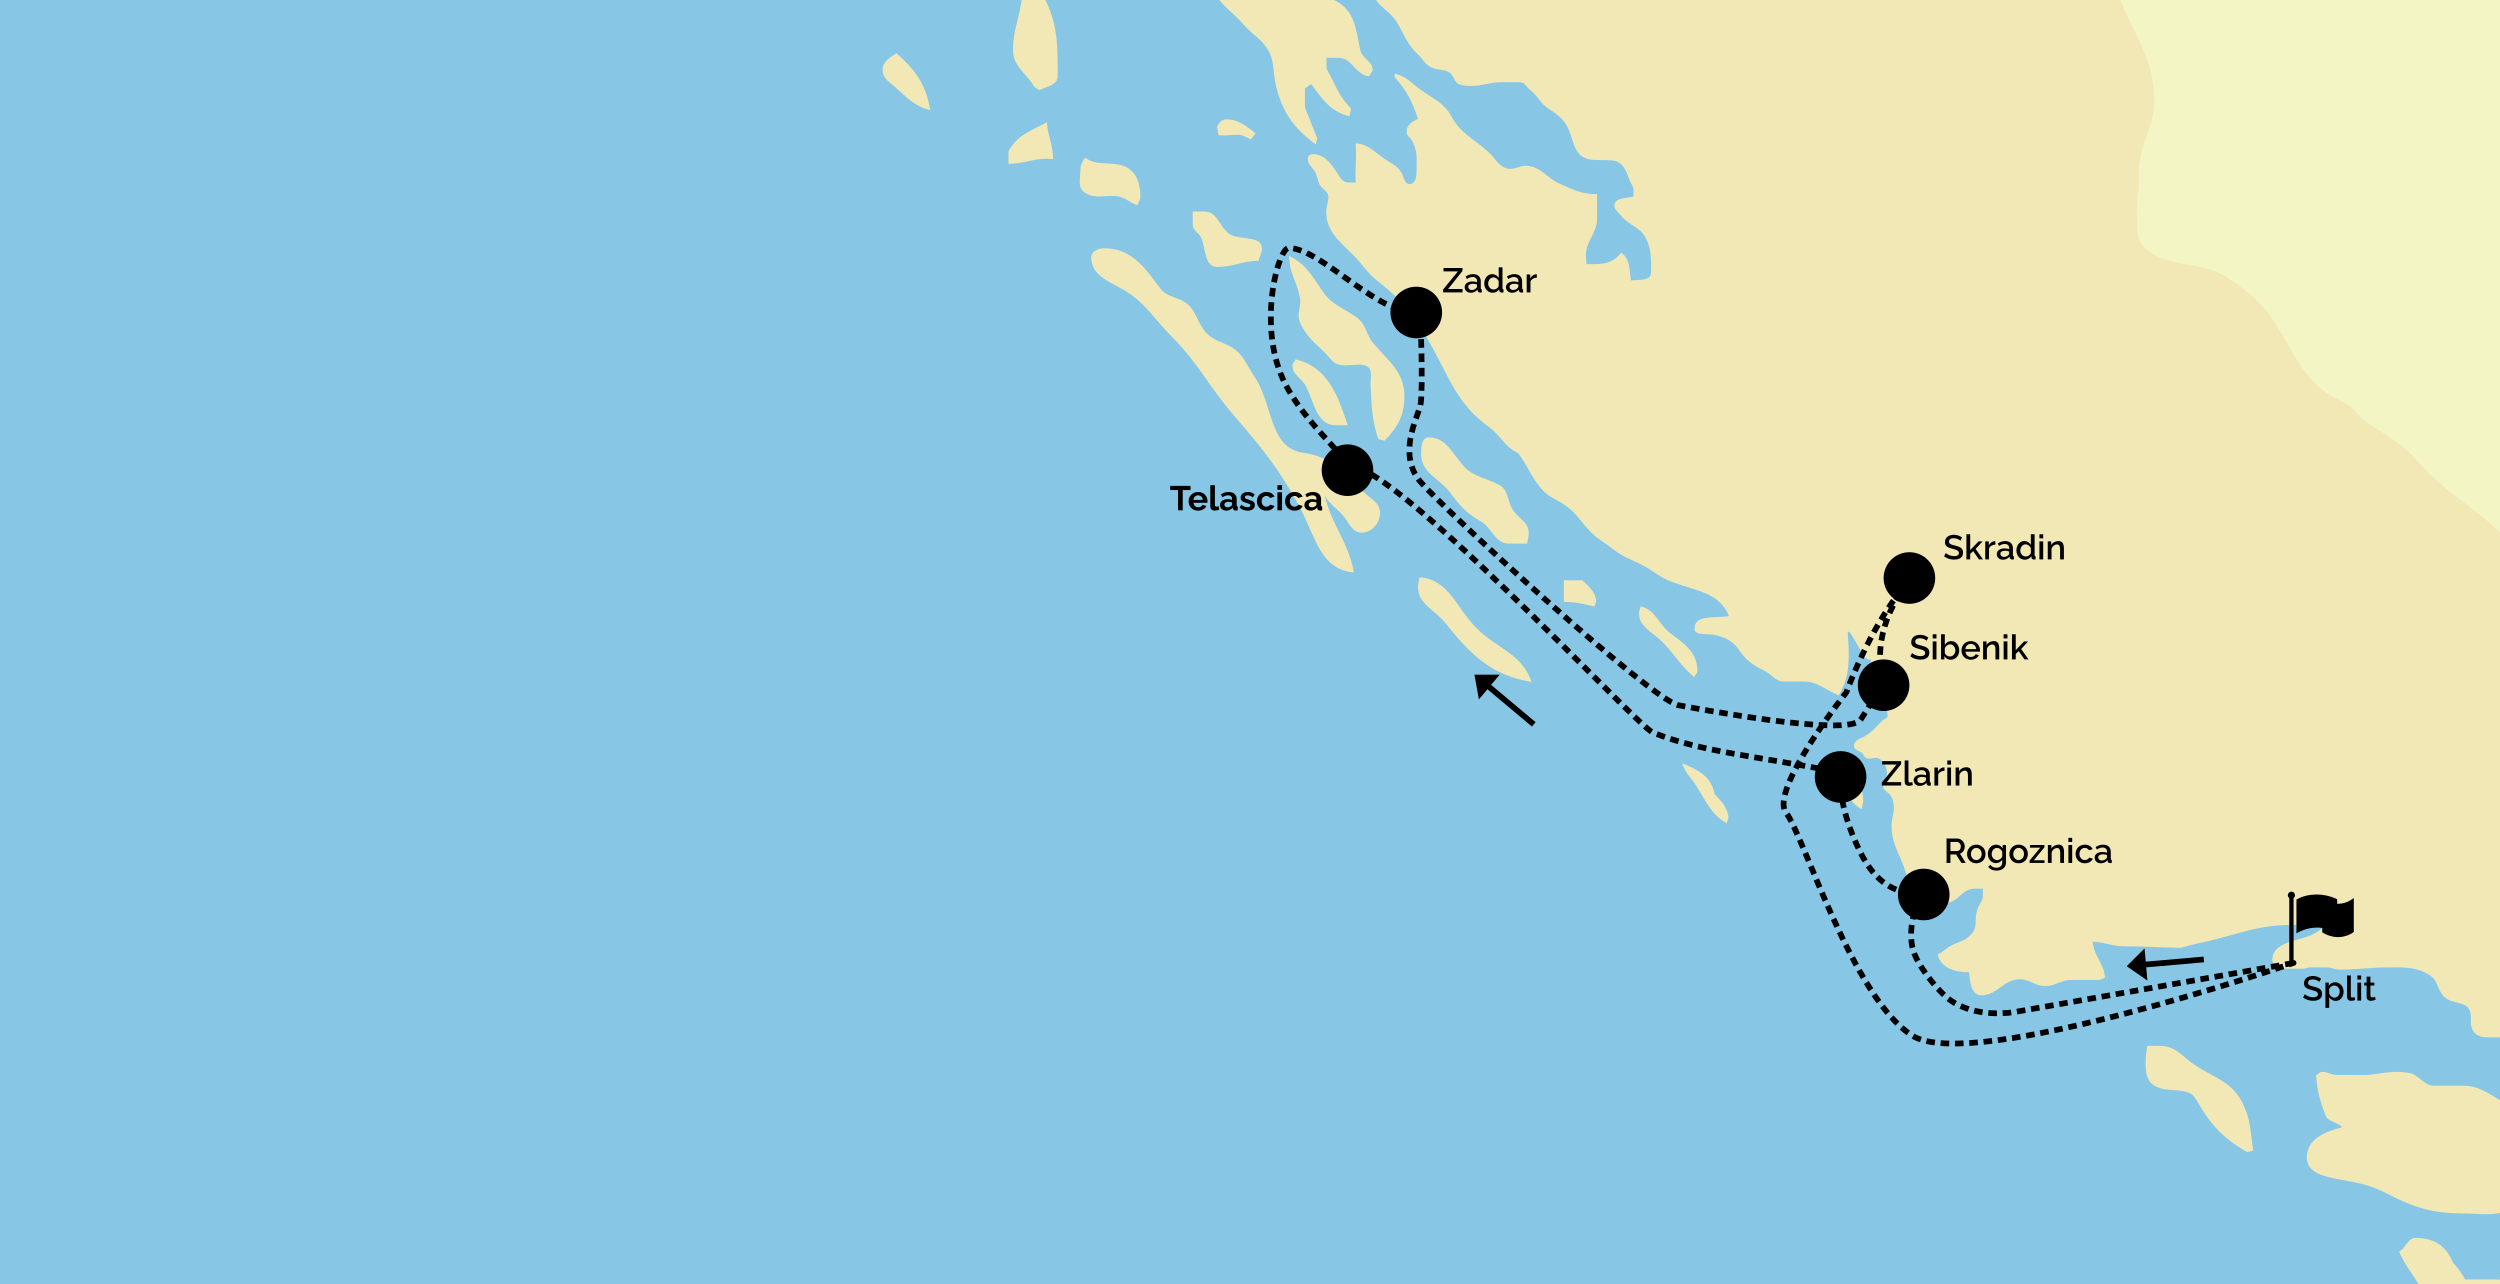 <?xml version="1.0" encoding="utf-8"?>
<svg xmlns="http://www.w3.org/2000/svg" width="872" height="448" viewBox="0 0 872 448" fill="none">
<rect x="0" y="0" width="872" height="448" fill="#808080" stroke="none"/>
<g clip-path="url(#clip0_7780_18516)">
<rect width="872" height="448" fill="white"/>
<path d="M-147 -111H1324V844H-147V-111Z" fill="#87C7E5"/>
<path d="M1120.6 567.464C1120.37 567.388 1118.76 566.668 1118.76 566.668L1090.57 500.2L729.682 88.404L677.768 -111H1324V681.268L1227.9 641.54L1172.2 574.751L1146.23 574.69C1146.23 574.69 1140.59 572.527 1136.99 572.297C1130.33 571.99 1126.73 570.149 1120.6 567.464Z" fill="#F3F5C4"/>
<path d="M420.154 73.785H416.018V78.234C416.018 80.612 418.392 81.148 419.235 83.45C420.537 87.438 420.307 93.115 424.597 93.115C430.342 93.115 433.33 90.967 439.075 90.967C439.305 89.356 440.147 88.282 440.147 86.671C440.147 82.683 434.249 83.45 430.495 82.376C425.44 80.918 425.363 73.785 420.154 73.785Z" fill="#F2E8B6"/>
<path d="M431.875 47.014C433.714 47.014 434.556 47.935 436.318 48.625L437.927 46.477C434.48 43.946 432.182 41.645 427.739 41.645C426.13 41.645 425.058 42.872 424.521 44.33L425.058 47.168C427.739 47.398 429.194 47.014 431.875 47.014Z" fill="#F2E8B6"/>
<path d="M393.497 -55.388C389.744 -51.63 387.063 -48.408 387.063 -43.038C387.063 -39.05 392.655 -39.28 396.715 -39.28C396.944 -38.359 397.787 -37.669 397.787 -36.595C397.787 -32.453 392.961 -31.072 392.961 -26.93C392.961 -23.018 397.634 -22.788 401.004 -21.024C406.75 -18.109 409.814 -15.501 415.482 -12.433C420.155 -9.901 421.074 -6.143 424.062 -1.694C427.126 2.832 430.113 4.366 433.714 8.508C436.548 11.883 439.306 13.034 441.757 16.562C444.591 20.551 443.902 24.463 444.974 29.449C447.119 38.96 451.102 44.56 458.916 50.389L459.452 48.242L455.162 37.503V30.906L457.307 29.295C461.29 34.665 464.125 38.96 470.712 40.571L471.249 37.886C466.729 33.361 465.887 29.449 462.669 23.926V20.167H466.806C471.785 20.167 472.704 26.227 477.683 26.611C477.683 25.69 478.756 25.383 478.756 24.463C478.756 21.241 475.155 20.551 474.466 17.483C472.857 10.119 472.628 3.829 465.887 0.3C460.831 -2.384 456.541 -1.694 451.945 -5.069C448.191 -7.907 445.664 -9.748 441.221 -11.512C434.939 -14.044 429.577 -12.279 424.598 -16.882C419.772 -21.331 419.236 -25.703 416.018 -31.379C412.648 -37.132 409.354 -39.663 407.975 -46.413L407.439 -48.561C415.482 -44.573 414.563 -36.672 420.844 -30.842C426.743 -25.473 432.105 -24.245 440.148 -23.325L440.684 -25.473C432.411 -36.595 423.296 -40.354 418.24 -53.317C415.712 -59.76 413.567 -63.672 409.124 -68.888C405.218 -73.414 402.843 -78.553 396.791 -78.553C394.646 -78.553 394.8 -75.869 393.574 -74.258C391.736 -71.88 390.204 -70.653 388.212 -68.352C378.866 -77.71 373.121 -83.999 367.299 -95.659C360.482 -97.27 358.184 -102.102 351.749 -105.324L351.213 -103.176C357.494 -92.591 362.856 -87.912 368.372 -76.942C374.117 -65.207 380.628 -55.388 393.497 -55.388Z" fill="#F2E8B6"/>
<path d="M312.681 18.556C310.307 20.167 307.855 21.471 307.855 24.463C307.855 26.994 309.694 28.221 311.609 29.832C316.129 33.744 318.58 36.966 324.478 38.423C322.946 29.449 319.346 24.463 312.681 18.556Z" fill="#F2E8B6"/>
<path d="M475.386 171.355C468.798 164.221 464.049 159.312 454.55 157.931C442.37 156.09 444.362 141.286 437.391 131.161C434.71 127.172 433.638 123.414 429.348 120.959C426.131 119.195 423.296 118.811 420.768 116.127C417.398 112.521 417.398 108.072 413.261 105.388C410.197 103.393 406.827 103.547 404.682 100.555C399.09 93.038 394.494 86.595 385.148 86.595C383.004 86.595 380.629 87.669 380.629 89.816C380.629 95.953 386.527 98.024 391.889 101.092C399.626 105.618 402.078 110.757 408.512 117.2C418.317 127.019 421.458 134.613 430.497 145.045C440.302 156.474 445.741 162.994 452.941 176.111C458.687 186.543 460.295 198.739 472.245 199.659C470.1 188.537 464.738 183.704 462.057 172.889C463.819 175.957 466.194 177.184 468.492 179.869C470.637 182.4 471.556 185.776 474.926 185.776C478.527 185.776 481.361 182.4 481.361 178.795C481.284 175.113 477.837 174.04 475.386 171.355Z" fill="#F2E8B6"/>
<path d="M351.748 52.844V57.139C357.8 57.139 361.247 54.762 367.298 55.529C367.298 50.466 365.536 47.781 365.153 42.642C359.332 45.787 354.812 47.091 351.748 52.844Z" fill="#F2E8B6"/>
<path d="M356.575 -1.924C355.885 5.747 353.357 9.889 353.357 17.483C353.357 23.235 357.877 25.383 360.865 30.369L362.473 31.443C365.154 30.139 368.908 29.679 368.908 26.61C368.908 15.642 369.061 8.661 364.082 -1.234L356.575 -1.924Z" fill="#F2E8B6"/>
<path d="M389.208 68.415C392.272 68.645 393.881 70.563 396.715 71.637C397.098 70.41 397.787 69.796 397.787 68.415C397.787 63.583 395.949 59.057 391.353 57.676C386.527 56.372 382.543 57.907 378.484 54.992C377.718 56.296 376.875 57.37 376.875 58.98C376.875 62.355 375.649 65.577 378.484 67.265C382.007 69.489 385.071 68.032 389.208 68.415Z" fill="#F2E8B6"/>
<path d="M505.874 171.892C509.091 176.187 511.389 179.025 516.062 181.557C520.505 183.935 521.271 189.611 526.403 189.611H532.684C532.838 188.153 533.221 187.31 533.221 185.852C533.221 181.863 529.237 180.79 527.322 177.261C525.714 174.193 526.097 170.971 523.033 169.207C519.279 167.059 514.223 166.292 511.236 163.301C506.716 158.775 504.801 152.562 498.367 152.562C495.839 152.562 495.686 155.937 495.686 158.468C495.762 165.065 502.044 166.752 505.874 171.892Z" fill="#F2E8B6"/>
<path d="M886.127 480.633H913.704C917.687 480.633 919.219 483.548 922.973 484.929C928.028 486.77 931.399 486.54 936.914 486.54C949.783 486.54 956.754 482.781 969.547 482.781C975.292 482.781 978.279 486.003 984.025 486.003C991.685 486.003 995.668 483.165 1002.79 480.633C1006.39 479.406 1009.07 479.943 1012.44 477.949C1009.92 472.886 1004.94 473.269 999.575 472.042C996.664 471.352 995.592 468.974 992.604 468.284C988.468 467.21 985.94 468.284 981.65 468.284C973.454 468.284 968.934 469.894 960.738 469.894C952.694 469.894 948.711 465.599 940.668 465.599C935.076 465.599 932.395 469.357 926.726 469.357C920.062 469.357 917.228 463.835 910.563 463.835C902.29 463.835 897.694 463.988 889.421 463.988C884.365 463.988 881.224 463.835 876.475 462.377C878.467 458.772 879.692 455.934 879.692 451.638C879.692 447.496 874.637 446.269 870.424 446.269H859.852C858.55 443.891 857.325 442.357 855.563 440.363C853.265 434.61 848.898 431.771 842.693 431.771C839.783 431.771 839.323 435.147 836.795 436.604C840.012 443.968 844.532 447.036 846.447 454.86L844.302 455.934L834.65 448.954C831.739 448.8 830.131 448.724 827.143 448.724C819.253 448.724 815.653 454.323 807.763 454.323H795.047C797.881 459.923 802.401 460.613 807.38 463.988C810.75 466.289 811.363 469.511 814.887 471.505C820.632 474.88 825.458 471.889 832.046 473.116C835.646 473.806 837.561 476.031 841.161 476.875C846.141 478.102 849.051 476.338 854.107 476.338C860.235 476.338 863.759 476.875 869.887 476.875C876.322 476.875 879.539 480.633 886.127 480.633Z" fill="#F2E8B6"/>
<path d="M804.621 403.697C804.621 409.22 811.056 410.524 816.418 411.445C822.852 412.672 826.759 413.286 832.504 416.277C842.003 421.263 848.591 423.257 859.239 423.257C865.52 423.257 869.427 424.331 875.325 422.183C878.772 420.956 880.151 417.888 883.905 417.888C886.586 417.888 887.658 420.573 890.339 420.573C898.612 420.573 901.446 412.365 909.643 410.908C913.243 410.217 915.694 409.45 919.295 408.76C921.593 408.376 924.657 407.993 924.657 405.538C924.657 397.868 916.997 395.72 910.179 392.115C905.66 389.737 903.591 385.671 898.382 385.671C895.854 385.671 894.399 386.745 891.795 386.745H881.377C872.108 386.745 868.431 378.691 859.162 378.691H848.744C845.91 378.691 843.688 375.316 841.084 374.396C839.245 374.165 838.173 373.859 836.258 373.859C832.275 373.859 830.13 374.549 826.07 374.933H814.962C813.124 374.933 811.898 373.859 809.983 373.859C809.064 373.859 808.681 374.779 807.838 374.933C808.221 380.455 809.141 383.754 811.056 388.893C811.975 391.424 815.192 391.194 816.954 393.189C810.749 394.723 804.621 397.407 804.621 403.697Z" fill="#F2E8B6"/>
<path d="M803.244 337.96L805.389 337.423H811.21C813.125 337.423 814.274 338.19 816.266 338.19C822.854 338.19 826.607 337.423 833.272 337.423C838.864 337.423 842.694 337.193 847.443 340.108C850.431 341.949 849.971 345.094 852.499 347.625C855.41 350.54 860.619 349.006 861.615 352.995C862.151 355.066 861.461 356.523 862.151 358.594C862.917 360.819 864.985 361.816 867.283 361.816H872.492C875.48 361.816 877.088 362.89 880.152 362.89H887.813C890.264 362.89 891.872 363.964 893.481 365.805C894.171 366.572 894.094 367.645 895.09 367.952C897.847 368.719 899.609 368.182 902.29 369.026C905.891 370.254 907.729 372.478 911.559 372.478C916.232 372.478 918.913 371.711 923.586 371.711C935.995 371.711 942.43 378.691 951.316 387.512C956.908 393.112 958.593 397.561 963.113 404.158C967.479 410.524 969.854 414.359 975.675 419.422C982.11 425.022 987.549 425.482 994.443 430.391C995.592 431.158 995.515 432.539 996.052 433.843C997.507 437.295 998.963 439.442 1001.11 442.434C1005.63 443.891 1006.78 447.19 1010.45 450.181C1015.2 454.093 1019.42 454.937 1023.02 459.846C1027.99 466.443 1029.83 471.736 1037.19 475.648C1041.4 477.872 1044.54 477.642 1048.68 479.943C1053.35 482.474 1054.5 486.003 1057.49 490.375C1060.4 494.747 1062.24 497.202 1064.69 501.881C1066.76 505.87 1068.36 509.935 1072.81 509.935C1074.03 509.935 1074.72 509.628 1075.95 509.705C1077.4 513.464 1077.4 516.225 1079.93 519.37C1082.92 523.129 1086.37 524.433 1091.19 524.433C1091.19 524.893 1091.42 525.123 1091.42 525.583C1091.42 532.103 1088.51 535.478 1088.51 541.998C1088.51 549.362 1093.49 556.342 1100.84 556.342C1103.07 556.342 1104.29 555.575 1106.44 555.575C1108.81 555.575 1109.35 558.26 1110.73 560.101C1113.02 563.246 1115.32 565.057 1118.76 566.668C1123.28 558.997 1127.19 554.885 1134.24 549.669C1140.68 544.99 1149.79 543.762 1149.79 535.708C1149.79 525.506 1142.59 520.981 1135.31 513.694C1128.19 506.56 1123.29 503.262 1117.62 494.901C1106.9 479.253 1098.09 472.426 1083.38 460.613C1076.79 449.491 1071.73 443.354 1061.93 434.917C1058.48 432.002 1055.11 431.542 1051.21 429.01C1040.1 421.646 1033.51 412.902 1033.51 399.555L1039.41 371.174V358.211C1039.41 355.372 1036.88 354.452 1034.58 352.995C1030.98 350.617 1029.22 348.162 1025.47 346.014C1016.12 340.492 1010.45 337.73 1001.41 332.054C983.872 321.238 977.59 309.426 967.173 291.323C961.581 281.658 958.976 275.522 951.622 267.237C939.443 253.43 927.263 251.819 912.555 240.467C901.218 231.646 896.775 224.129 889.038 212.086C884.212 204.568 883.293 199.199 877.778 192.219C866.287 177.721 855.18 174.5 843 160.616C837.102 153.789 831.893 151.871 824.769 146.655C821.858 144.508 820.786 141.67 817.262 140.212C798.647 132.311 799.49 113.979 783.557 101.629C777.812 97.18 774.058 94.265 766.934 93.038C757.436 91.427 745.486 89.586 745.486 79.768C745.486 74.015 745.103 70.947 746.022 65.194V60.208C746.022 50.313 751.384 45.097 751.384 35.125C751.384 18.633 742.651 10.886 737.978 -5.069C736.217 -11.359 736.753 -15.424 734.761 -21.714C733.536 -25.319 730.625 -26.393 728.863 -29.768C724.037 -39.127 723.654 -45.723 721.892 -56.002C720.82 -62.675 717.909 -66.05 714.921 -72.11C710.785 -80.548 709.559 -86.147 705.269 -94.585C702.435 -100.108 702.205 -105.17 696.69 -108.008C690.408 -111.23 685.429 -109.082 678.459 -110.693L677.768 -111H401.848C402.231 -109.312 401.618 -109.312 402.307 -107.472C403.686 -103.56 405.984 -102.102 408.435 -98.88C410.657 -95.966 411.27 -93.895 413.491 -91.133C418.624 -84.766 422.3 -81.852 426.897 -75.025C428.199 -73.107 428.046 -70.96 430.114 -69.962C432.412 -68.812 434.25 -70.039 436.548 -68.888C437.851 -68.275 437.468 -66.741 438.157 -65.437C439.459 -62.905 440.225 -61.525 441.374 -58.993C445.358 -50.402 449.188 -46.337 453.937 -38.053C453.937 -33.527 456.159 -31.149 458.457 -27.314C460.525 -23.862 461.214 -21.637 463.283 -18.186C466.117 -13.66 467.419 -10.592 471.326 -6.91C472.858 -5.529 474.696 -6.296 476.688 -5.606C478.144 -5.069 478.297 -3.612 478.833 -2.154C480.671 2.602 484.808 3.599 487.412 8.048C490.017 12.497 490.859 15.565 494.613 19.017C496.145 20.397 496.681 21.855 498.367 23.005C500.588 24.616 502.886 23.926 505.337 25.153C507.252 26.074 507.023 28.758 509.091 29.449C510.546 29.909 511.619 29.986 513.227 29.986C517.287 29.986 519.509 28.682 523.569 28.682H530.156C531.918 28.682 532.378 30.369 533.68 31.366C536.361 33.361 536.897 35.585 539.579 37.503C542.949 39.881 545.4 41.185 547.086 45.02C548.388 47.935 548.388 49.852 549.996 52.537C552.601 56.986 557.504 55.452 562.559 55.989C566.083 56.373 567.232 59.594 568.458 62.969C568.841 64.197 569.76 64.81 569.76 66.114V68.569C566.926 69.259 563.095 68.876 563.095 71.79C563.095 73.248 564.398 73.862 565.24 75.012C568.075 78.694 572.058 79.001 574.05 83.066C576.118 87.285 575.888 90.353 575.888 95.109C575.888 98.024 571.828 97.487 568.917 97.794C568.151 93.805 568.687 90.43 565.47 88.129C563.172 91.197 560.185 92.118 556.278 92.118H553.367C553.29 90.967 553.137 90.353 553.137 89.203C553.137 83.91 557.044 81.532 557.044 76.239V67.725C551.682 67.725 548.618 66.191 543.792 63.966C539.196 61.819 537.204 57.83 531.995 57.83C530.003 57.83 528.931 58.904 526.939 58.904C522.956 58.904 521.883 55.375 518.896 52.767C513.917 48.318 509.55 46.631 506.333 40.724C503.805 36.045 500.282 34.665 495.915 31.596C492.392 29.142 490.86 26.764 486.57 25.69L486.34 26.764C490.706 31.673 492.545 35.202 494.613 41.492C492.468 42.335 490.63 43.716 490.63 46.017C490.63 47.628 492.162 48.088 492.775 49.469C494.613 53.381 494.077 56.066 494.077 60.285C494.077 62.125 493.464 64.197 491.702 64.197C489.557 64.197 489.787 61.282 488.485 59.671C486.876 57.523 485.114 56.909 482.893 55.375C479.216 52.844 477.301 50.313 472.858 50.006C473.241 55.375 472.628 58.29 472.858 63.66H470.407C467.955 63.66 467.189 61.358 465.811 59.364C463.589 56.296 461.597 53.764 457.767 53.764C456.925 53.764 456.159 54.532 456.159 55.375C456.159 57.753 458.304 58.597 459.07 60.745C459.759 62.586 459.759 64.197 461.214 65.577C462.287 66.498 463.359 67.341 463.359 68.799C463.359 70.716 462.593 71.79 462.593 73.785C462.593 80.688 467.036 83.987 471.939 88.896C475.386 92.348 476.612 94.956 480.518 98.024C489.404 104.927 493.464 110.22 498.979 120.038C505.72 132.081 508.172 140.826 519.356 148.957C523.798 152.178 524.411 155.553 529.544 158.085C532.991 162.61 533.833 165.985 537.587 170.434C540.038 173.349 542.489 173.963 545.63 176.034C549.997 178.949 551.299 182.017 554.976 185.699C557.657 188.384 559.802 189.227 562.712 191.605C566.16 194.29 568.611 194.98 572.594 196.975C577.037 199.199 578.952 201.5 583.548 203.111C591.975 206.179 599.711 206.716 603.082 214.924C598.103 215.691 591.055 214.233 591.055 219.219C591.055 221.827 594.962 220.907 597.49 221.367C601.473 222.134 604.307 223.361 606.606 226.737C609.057 230.342 611.508 232.029 615.415 233.947C618.096 235.251 619.168 237.705 622.156 237.705H628.973C634.106 237.705 636.634 240.62 641.383 242.538C644.294 237.475 644.83 233.793 644.83 227.964C644.83 220.523 642.915 216.074 648.584 226.2C649.579 228.041 650.422 230.112 652.567 230.188C652.567 233.717 652.72 235.941 653.869 239.316C655.325 243.458 658.389 245.376 658.389 249.748C658.389 250.669 657.086 250.746 656.55 251.359C654.176 253.737 653.027 255.348 650.116 256.959C648.584 257.726 646.669 258.339 646.669 260.18C646.669 261.561 648.277 261.714 649.35 262.558C650.039 263.095 650.116 264.016 650.958 264.399C652.567 265.166 654.022 263.709 655.478 264.629C657.393 265.933 658.159 267.621 658.159 269.999C658.159 271.763 656.857 272.53 656.857 274.294C656.857 275.752 658.465 276.135 659.231 277.209C660.304 278.667 660.534 280.047 660.534 281.888C660.534 284.266 659.768 285.57 659.768 287.948C659.768 294.084 662.295 297.229 664.287 302.982C666.202 308.505 667.351 315.025 673.173 315.025H678.382C682.901 315.025 684.204 309.963 688.723 309.963H691.634V312.417C691.634 314.258 690.408 315.179 689.796 316.943C688.493 320.241 690.026 323.156 687.651 325.764C685.583 328.142 683.514 328.372 680.68 329.753C678.688 330.75 677.999 331.9 675.854 332.974C677.003 337.73 681.906 339.111 686.808 339.111C687.115 342.639 687.574 347.165 691.098 347.165C696.69 347.165 698.835 341.565 704.503 341.565C708.027 341.565 709.789 343.943 713.313 343.943C716.99 343.943 718.828 341.796 722.505 341.796H732.003C732.923 341.796 733.306 341.259 734.225 341.029C733.919 335.889 730.318 333.588 729.935 328.449C734.302 328.679 736.6 330.06 740.966 330.06C748.626 330.06 752.993 330.52 760.729 330.596C764.406 329.523 766.628 329.062 770.381 328.219C781.642 325.534 787.847 322.619 799.337 322.619H811.057C807.84 326.301 804.316 326.838 799.567 328.219C796.12 329.292 792.596 330.98 792.596 334.662C792.596 336.503 794.281 337.884 796.12 337.884H803.244V337.96Z" fill="#F2E8B6"/>
<path d="M636.48 263.939V267.928C636.48 271.84 641.689 271.84 643.451 275.291C645.06 278.513 646.286 280.507 649.35 282.271C649.503 281.044 649.886 280.431 649.886 279.203C649.886 274.217 646.669 268.465 644.524 264.092L636.48 263.939Z" fill="#F2E8B6"/>
<path d="M590.978 236.171C591.131 235.404 592.05 234.944 592.05 234.024C592.05 227.887 587.913 224.742 582.934 221.137C578.491 217.915 577.725 212.853 572.21 211.472C572.21 212.392 571.674 212.776 571.674 213.773C571.674 218.452 575.81 220.216 579.181 223.285C584.16 228.04 585.692 231.876 590.978 236.171Z" fill="#F2E8B6"/>
<path d="M551.911 202.421H545.477V209.938C549.613 209.938 552.064 210.628 556.201 211.549C556.201 210.782 556.737 210.321 556.737 209.554C556.737 206.946 553.826 204.031 551.911 202.421Z" fill="#F2E8B6"/>
<path d="M514.988 219.066C507.787 211.855 505.489 202.19 495.148 201.347C494.994 202.651 494.611 203.341 494.611 204.722C494.611 210.858 500.51 212.622 504.263 217.455C512.996 228.424 520.196 235.558 534.215 237.859C530.768 227.887 522.341 226.43 514.988 219.066Z" fill="#F2E8B6"/>
<path d="M473.24 110.757C469.793 108.226 465.35 106.461 462.516 103.24C458.073 97.333 456.464 92.654 449.646 89.279C449.646 95.032 452.328 98.1 453.4 103.777C454.089 106.998 452.098 109.3 453.4 112.368C456.081 118.504 460.218 120.575 464.661 125.791C468.031 129.78 476.687 124.487 478.066 129.55C478.449 131.314 477.913 132.465 478.066 134.382C478.449 141.746 478.449 146.195 480.747 153.175L482.892 153.712C487.565 149.033 489.863 144.891 489.863 138.141C489.863 129.933 484.5 126.098 479.138 119.885C476.457 116.817 476.61 113.212 473.24 110.757Z" fill="#F2E8B6"/>
<path d="M766.015 371.787C761.495 368.949 759.044 364.807 753.605 364.807H748.933C748.703 366.955 748.396 368.182 748.396 370.33C748.396 373.782 748.626 377.157 751.614 378.768C756.67 381.606 763.257 378.537 766.092 383.6C770.918 392.191 775.207 396.87 783.787 401.856L785.932 401.319C784.859 394.646 785.166 390.734 782.178 384.674C778.501 377.464 772.756 376.083 766.015 371.787Z" fill="#F2E8B6"/>
<path d="M586.766 266.24C587.838 269.845 590.136 271.456 592.128 274.831C595.345 280.047 596.954 284.113 602.316 287.181C602.316 286.414 602.852 285.953 602.852 285.186C602.852 282.118 600.171 279.127 598.026 276.979C597.03 270.919 592.204 268.464 586.766 266.24Z" fill="#F2E8B6"/>
<path d="M455.621 134.92C458.532 140.826 459.374 148.343 465.962 148.343H470.099C466.498 137.528 462.975 127.939 451.867 125.331C451.714 126.098 450.795 126.559 450.795 127.479C450.795 130.854 454.089 131.775 455.621 134.92Z" fill="#F2E8B6"/>
<path d="M800 335.872L702.882 352.966C702.882 352.966 688.535 355.723 679.154 348.003C675.68 345.144 668.201 336.253 667.014 330.358C664.997 320.334 670.877 311.058 670.877 311.058C670.877 311.058 657.774 315.145 649 297.5C640.226 279.855 642 269.5 642 269.5C612 263.5 594 262.5 576.5 255.5C570.727 253.191 481.5 156 469.5 163C470.935 159.175 451.938 145.887 446 128.5C439.519 109.524 446.107 86.5 449.499 86.5C460.999 86.5 481.999 111.5 495.403 108.69C495.403 108.69 496.507 137.089 495.403 141.5C494.299 145.911 487.402 158.5 495.403 168C503.404 177.5 576.119 244.346 585.5 246C591.526 247.063 644.827 257.26 649 251C653.173 244.74 655.934 239.188 657 237.5C652.5 222 661.555 207.219 667.014 201.587C653.583 214.954 644 241.5 644 241.5C644 241.5 616.93 275.78 623 283.5C629.07 291.22 646.046 348.003 667.014 361.237C687.983 374.471 800 335.872 800 335.872Z" stroke="black" stroke-width="2" stroke-linejoin="round" stroke-dasharray="3 2"/>
<g clip-path="url(#clip1_7780_18516)">
<circle cx="671" cy="312" r="9" fill="black"/>
</g>
<g clip-path="url(#clip2_7780_18516)">
<circle cx="666" cy="201.611" r="9" fill="black"/>
</g>
<g clip-path="url(#clip3_7780_18516)">
<circle cx="657" cy="239" r="9" fill="black"/>
</g>
<g clip-path="url(#clip4_7780_18516)">
<circle cx="642" cy="271" r="9" fill="black"/>
</g>
<g clip-path="url(#clip5_7780_18516)">
<circle cx="494" cy="109" r="9" fill="black"/>
</g>
<g clip-path="url(#clip6_7780_18516)">
<circle cx="470" cy="164" r="9" fill="black"/>
</g>
<path fill-rule="evenodd" clip-rule="evenodd" d="M800 313.25C800.304 313.022 800.5 312.659 800.5 312.25C800.5 311.56 799.94 311 799.25 311C798.56 311 798 311.56 798 312.25C798 312.659 798.196 313.022 798.5 313.25V336.25C798.5 336.664 798.836 337 799.25 337C799.664 337 800 336.664 800 336.25V313.25ZM820.5 313.563C818.9 314.763 817 315.263 815.2 315.263V313.663L815 313.563C810.7 311.463 805.1 311.463 801.2 313.663L801 313.763V325.563L801.5 325.263C804.1 323.863 807.1 323.263 810 323.663V325.163L810.1 325.263C811.7 326.263 813.6 326.863 815.5 326.863C817.4 326.863 819.3 326.263 820.9 325.163L821 325.063V313.263L820.5 313.563Z" fill="black"/>
<path d="M503.369 100.969L508.52 94.67H503.492V93.481H510.113V94.512L505.098 100.811H510.131V102H503.369V100.969ZM510.869 100.166C510.869 99.568 511.117 99.088 511.613 98.725C512.109 98.357 512.754 98.174 513.547 98.174C514.184 98.174 514.729 98.258 515.182 98.426V98.027C515.182 97.586 515.047 97.242 514.777 96.996C514.508 96.746 514.129 96.621 513.641 96.621C513.305 96.621 512.98 96.68 512.668 96.797C512.355 96.914 512.016 97.092 511.648 97.33L511.209 96.445C512.041 95.891 512.9 95.613 513.787 95.613C514.635 95.613 515.299 95.838 515.779 96.287C516.26 96.732 516.5 97.361 516.5 98.174V100.512C516.5 100.66 516.525 100.77 516.576 100.84C516.631 100.906 516.721 100.941 516.846 100.945V102C516.635 102.039 516.447 102.059 516.283 102.059C516.018 102.059 515.809 101.994 515.656 101.865C515.508 101.736 515.42 101.574 515.393 101.379L515.357 101.016C515.088 101.363 514.742 101.635 514.32 101.83C513.902 102.021 513.473 102.117 513.031 102.117C512.406 102.117 511.889 101.932 511.479 101.561C511.072 101.186 510.869 100.721 510.869 100.166ZM514.865 100.547C515.076 100.336 515.182 100.141 515.182 99.961V99.24C514.721 99.064 514.24 98.977 513.74 98.977C513.256 98.977 512.863 99.074 512.562 99.269C512.266 99.465 512.117 99.727 512.117 100.055C512.117 100.352 512.23 100.609 512.457 100.828C512.688 101.043 513.002 101.15 513.4 101.15C513.674 101.15 513.943 101.094 514.209 100.98C514.475 100.867 514.693 100.723 514.865 100.547ZM517.707 98.865C517.707 98.272 517.826 97.728 518.064 97.236C518.303 96.74 518.639 96.346 519.072 96.053C519.51 95.76 519.998 95.613 520.537 95.613C521.002 95.613 521.43 95.734 521.82 95.977C522.211 96.215 522.52 96.527 522.746 96.914V93.24H524.064V100.512C524.064 100.664 524.092 100.773 524.146 100.84C524.201 100.906 524.293 100.941 524.422 100.945V102C524.191 102.039 524 102.059 523.848 102.059C523.602 102.059 523.393 101.988 523.221 101.848C523.053 101.707 522.963 101.533 522.951 101.326L522.939 100.857C522.701 101.252 522.381 101.561 521.979 101.783C521.576 102.006 521.148 102.117 520.695 102.117C520.129 102.117 519.615 101.971 519.154 101.678C518.697 101.381 518.342 100.986 518.088 100.494C517.834 99.998 517.707 99.455 517.707 98.865ZM522.746 99.744V98.098C522.609 97.719 522.363 97.398 522.008 97.137C521.652 96.875 521.293 96.744 520.93 96.744C520.57 96.744 520.246 96.848 519.957 97.055C519.672 97.258 519.453 97.523 519.301 97.852C519.148 98.176 519.072 98.523 519.072 98.894C519.072 99.477 519.26 99.973 519.635 100.383C520.014 100.789 520.479 100.992 521.029 100.992C521.385 100.992 521.736 100.871 522.084 100.629C522.436 100.383 522.656 100.088 522.746 99.744ZM525.283 100.166C525.283 99.568 525.531 99.088 526.027 98.725C526.523 98.357 527.168 98.174 527.961 98.174C528.598 98.174 529.143 98.258 529.596 98.426V98.027C529.596 97.586 529.461 97.242 529.191 96.996C528.922 96.746 528.543 96.621 528.055 96.621C527.719 96.621 527.395 96.68 527.082 96.797C526.77 96.914 526.43 97.092 526.062 97.33L525.623 96.445C526.455 95.891 527.314 95.613 528.201 95.613C529.049 95.613 529.713 95.838 530.193 96.287C530.674 96.732 530.914 97.361 530.914 98.174V100.512C530.914 100.66 530.939 100.77 530.99 100.84C531.045 100.906 531.135 100.941 531.26 100.945V102C531.049 102.039 530.861 102.059 530.697 102.059C530.432 102.059 530.223 101.994 530.07 101.865C529.922 101.736 529.834 101.574 529.807 101.379L529.771 101.016C529.502 101.363 529.156 101.635 528.734 101.83C528.316 102.021 527.887 102.117 527.445 102.117C526.82 102.117 526.303 101.932 525.893 101.561C525.486 101.186 525.283 100.721 525.283 100.166ZM529.279 100.547C529.49 100.336 529.596 100.141 529.596 99.961V99.24C529.135 99.064 528.654 98.977 528.154 98.977C527.67 98.977 527.277 99.074 526.977 99.269C526.68 99.465 526.531 99.727 526.531 100.055C526.531 100.352 526.645 100.609 526.871 100.828C527.102 101.043 527.416 101.15 527.814 101.15C528.088 101.15 528.357 101.094 528.623 100.98C528.889 100.867 529.107 100.723 529.279 100.547ZM536.041 96.861C535.525 96.873 535.068 96.994 534.67 97.225C534.275 97.451 533.996 97.764 533.832 98.162V102H532.514V95.725H533.738V97.131C533.957 96.701 534.24 96.356 534.588 96.094C534.939 95.832 535.312 95.689 535.707 95.666C535.875 95.666 535.986 95.67 536.041 95.678V96.861Z" fill="black"/>
<path d="M656.369 272.969L661.52 266.67H656.492V265.48H663.113V266.512L658.098 272.811H663.131V274H656.369V272.969ZM664.35 265.24H665.668V272.189C665.668 272.486 665.711 272.686 665.797 272.787C665.883 272.885 666.01 272.934 666.178 272.934C666.475 272.934 666.746 272.877 666.992 272.764L667.186 273.807C666.994 273.893 666.768 273.961 666.506 274.012C666.244 274.066 666.006 274.094 665.791 274.094C665.338 274.094 664.984 273.969 664.73 273.719C664.477 273.469 664.35 273.119 664.35 272.67V265.24ZM667.49 272.166C667.49 271.568 667.738 271.088 668.234 270.725C668.73 270.357 669.375 270.174 670.168 270.174C670.805 270.174 671.35 270.258 671.803 270.426V270.027C671.803 269.586 671.668 269.242 671.398 268.996C671.129 268.746 670.75 268.621 670.262 268.621C669.926 268.621 669.602 268.68 669.289 268.797C668.977 268.914 668.637 269.092 668.27 269.33L667.83 268.445C668.662 267.891 669.521 267.613 670.408 267.613C671.256 267.613 671.92 267.838 672.4 268.287C672.881 268.732 673.121 269.361 673.121 270.174V272.512C673.121 272.66 673.146 272.77 673.197 272.84C673.252 272.906 673.342 272.941 673.467 272.945V274C673.256 274.039 673.068 274.059 672.904 274.059C672.639 274.059 672.43 273.994 672.277 273.865C672.129 273.736 672.041 273.574 672.014 273.379L671.979 273.016C671.709 273.363 671.363 273.635 670.941 273.83C670.523 274.021 670.094 274.117 669.652 274.117C669.027 274.117 668.51 273.932 668.1 273.561C667.693 273.186 667.49 272.721 667.49 272.166ZM671.486 272.547C671.697 272.336 671.803 272.141 671.803 271.961V271.24C671.342 271.064 670.861 270.977 670.361 270.977C669.877 270.977 669.484 271.074 669.184 271.27C668.887 271.465 668.738 271.727 668.738 272.055C668.738 272.352 668.852 272.609 669.078 272.828C669.309 273.043 669.623 273.15 670.021 273.15C670.295 273.15 670.564 273.094 670.83 272.98C671.096 272.867 671.314 272.723 671.486 272.547ZM678.248 268.861C677.732 268.873 677.275 268.994 676.877 269.225C676.482 269.451 676.203 269.764 676.039 270.162V274H674.721V267.725H675.945V269.131C676.164 268.701 676.447 268.355 676.795 268.094C677.146 267.832 677.52 267.689 677.914 267.666C678.082 267.666 678.193 267.67 678.248 267.678V268.861ZM679.209 266.693V265.24H680.527V266.693H679.209ZM679.209 274V267.725H680.527V274H679.209ZM687.746 274H686.422V270.484C686.422 269.902 686.328 269.475 686.141 269.201C685.957 268.928 685.68 268.791 685.309 268.791C684.926 268.791 684.551 268.934 684.184 269.219C683.82 269.5 683.57 269.85 683.434 270.268V274H682.115V267.725H683.316V268.984C683.559 268.562 683.908 268.229 684.365 267.982C684.822 267.736 685.324 267.613 685.871 267.613C686.164 267.613 686.42 267.658 686.639 267.748C686.861 267.838 687.041 267.959 687.178 268.111C687.318 268.264 687.432 268.453 687.518 268.68C687.604 268.902 687.662 269.135 687.693 269.377C687.729 269.615 687.746 269.881 687.746 270.174V274Z" fill="black"/>
<path d="M672 223.484C671.816 223.281 671.504 223.086 671.062 222.898C670.621 222.711 670.166 222.617 669.697 222.617C669.143 222.617 668.727 222.721 668.449 222.928C668.176 223.131 668.039 223.42 668.039 223.795C668.039 223.912 668.055 224.018 668.086 224.111C668.117 224.205 668.156 224.289 668.203 224.363C668.254 224.434 668.328 224.502 668.426 224.568C668.523 224.635 668.619 224.691 668.713 224.738C668.811 224.785 668.941 224.836 669.105 224.891C669.273 224.941 669.43 224.986 669.574 225.025C669.719 225.061 669.908 225.107 670.143 225.166C670.518 225.256 670.838 225.346 671.104 225.436C671.369 225.521 671.625 225.633 671.871 225.77C672.117 225.902 672.314 226.053 672.463 226.221C672.611 226.385 672.729 226.586 672.814 226.824C672.904 227.062 672.949 227.334 672.949 227.639C672.949 227.979 672.895 228.285 672.785 228.559C672.68 228.832 672.533 229.062 672.346 229.25C672.158 229.438 671.932 229.596 671.666 229.725C671.4 229.85 671.115 229.941 670.811 230C670.506 230.055 670.178 230.082 669.826 230.082C669.178 230.082 668.551 229.984 667.945 229.789C667.34 229.59 666.795 229.305 666.311 228.934L666.926 227.779C667.172 228.033 667.572 228.279 668.127 228.518C668.686 228.752 669.26 228.869 669.85 228.869C670.381 228.869 670.789 228.775 671.074 228.588C671.363 228.4 671.508 228.131 671.508 227.779C671.508 227.639 671.486 227.512 671.443 227.398C671.4 227.285 671.326 227.184 671.221 227.094C671.115 227 671.006 226.92 670.893 226.854C670.783 226.787 670.625 226.719 670.418 226.648C670.215 226.578 670.027 226.52 669.855 226.473C669.688 226.426 669.459 226.365 669.17 226.291C668.721 226.174 668.35 226.055 668.057 225.934C667.764 225.812 667.504 225.664 667.277 225.488C667.055 225.312 666.893 225.105 666.791 224.867C666.689 224.625 666.639 224.34 666.639 224.012C666.639 223.602 666.717 223.232 666.873 222.904C667.033 222.572 667.252 222.299 667.529 222.084C667.807 221.869 668.133 221.705 668.508 221.592C668.883 221.479 669.291 221.422 669.732 221.422C670.779 221.422 671.738 221.742 672.609 222.383L672 223.484ZM674.127 222.693V221.24H675.445V222.693H674.127ZM674.127 230V223.725H675.445V230H674.127ZM678.199 228.857V230H677.033V221.24H678.352V224.914C678.605 224.504 678.922 224.186 679.301 223.959C679.68 223.729 680.111 223.613 680.596 223.613C681.006 223.613 681.387 223.703 681.738 223.883C682.09 224.062 682.385 224.305 682.623 224.609C682.861 224.91 683.047 225.26 683.18 225.658C683.316 226.053 683.385 226.465 683.385 226.895C683.385 227.484 683.256 228.025 682.998 228.518C682.74 229.01 682.383 229.4 681.926 229.689C681.473 229.975 680.971 230.117 680.42 230.117C679.947 230.117 679.516 230.006 679.125 229.783C678.734 229.557 678.426 229.248 678.199 228.857ZM682.025 226.895C682.025 226.312 681.848 225.809 681.492 225.383C681.141 224.957 680.699 224.744 680.168 224.744C679.781 224.744 679.426 224.873 679.102 225.131C678.777 225.385 678.527 225.707 678.352 226.098V227.756C678.445 228.104 678.666 228.396 679.014 228.635C679.361 228.873 679.713 228.992 680.068 228.992C680.631 228.992 681.098 228.785 681.469 228.371C681.84 227.953 682.025 227.461 682.025 226.895ZM687.416 230.117C686.779 230.117 686.211 229.969 685.711 229.672C685.211 229.375 684.828 228.982 684.562 228.494C684.297 228.006 684.164 227.469 684.164 226.883C684.164 226.441 684.242 226.021 684.398 225.623C684.559 225.225 684.777 224.877 685.055 224.58C685.332 224.283 685.676 224.049 686.086 223.877C686.5 223.701 686.947 223.613 687.428 223.613C687.908 223.613 688.35 223.701 688.752 223.877C689.158 224.053 689.496 224.289 689.766 224.586C690.039 224.879 690.25 225.219 690.398 225.605C690.551 225.992 690.627 226.396 690.627 226.818C690.627 226.928 690.615 227.088 690.592 227.299H685.564C685.604 227.842 685.805 228.287 686.168 228.635C686.535 228.979 686.967 229.15 687.463 229.15C687.822 229.15 688.156 229.062 688.465 228.887C688.773 228.707 688.986 228.475 689.104 228.189L690.234 228.512C690.012 228.992 689.648 229.381 689.145 229.678C688.641 229.971 688.064 230.117 687.416 230.117ZM685.529 226.426H689.32C689.273 225.883 689.07 225.441 688.711 225.102C688.355 224.758 687.924 224.586 687.416 224.586C686.912 224.586 686.48 224.76 686.121 225.107C685.762 225.451 685.564 225.891 685.529 226.426ZM697.336 230H696.012V226.484C696.012 225.902 695.918 225.475 695.73 225.201C695.547 224.928 695.27 224.791 694.898 224.791C694.516 224.791 694.141 224.934 693.773 225.219C693.41 225.5 693.16 225.85 693.023 226.268V230H691.705V223.725H692.906V224.984C693.148 224.562 693.498 224.229 693.955 223.982C694.412 223.736 694.914 223.613 695.461 223.613C695.754 223.613 696.01 223.658 696.229 223.748C696.451 223.838 696.631 223.959 696.768 224.111C696.908 224.264 697.021 224.453 697.107 224.68C697.193 224.902 697.252 225.135 697.283 225.377C697.318 225.615 697.336 225.881 697.336 226.174V230ZM698.865 222.693V221.24H700.184V222.693H698.865ZM698.865 230V223.725H700.184V230H698.865ZM706.143 230L704.127 227.105L703.09 228.09V230H701.771V221.24H703.09V226.76L705.996 223.736H707.414L704.977 226.361L707.543 230H706.143Z" fill="black"/>
<path d="M683.768 188.595C683.584 188.392 683.271 188.197 682.83 188.009C682.389 187.822 681.934 187.728 681.465 187.728C680.91 187.728 680.494 187.832 680.217 188.039C679.943 188.242 679.807 188.531 679.807 188.906C679.807 189.023 679.822 189.128 679.854 189.222C679.885 189.316 679.924 189.4 679.971 189.474C680.021 189.544 680.096 189.613 680.193 189.679C680.291 189.746 680.387 189.802 680.48 189.849C680.578 189.896 680.709 189.947 680.873 190.001C681.041 190.052 681.197 190.097 681.342 190.136C681.486 190.171 681.676 190.218 681.91 190.277C682.285 190.367 682.605 190.457 682.871 190.546C683.137 190.632 683.393 190.744 683.639 190.88C683.885 191.013 684.082 191.164 684.23 191.332C684.379 191.496 684.496 191.697 684.582 191.935C684.672 192.173 684.717 192.445 684.717 192.75C684.717 193.089 684.662 193.396 684.553 193.669C684.447 193.943 684.301 194.173 684.113 194.361C683.926 194.548 683.699 194.707 683.434 194.835C683.168 194.96 682.883 195.052 682.578 195.111C682.273 195.166 681.945 195.193 681.594 195.193C680.945 195.193 680.318 195.095 679.713 194.9C679.107 194.701 678.562 194.416 678.078 194.044L678.693 192.89C678.939 193.144 679.34 193.39 679.895 193.628C680.453 193.863 681.027 193.98 681.617 193.98C682.148 193.98 682.557 193.886 682.842 193.699C683.131 193.511 683.275 193.242 683.275 192.89C683.275 192.75 683.254 192.623 683.211 192.509C683.168 192.396 683.094 192.294 682.988 192.205C682.883 192.111 682.773 192.031 682.66 191.964C682.551 191.898 682.393 191.83 682.186 191.759C681.982 191.689 681.795 191.63 681.623 191.583C681.455 191.537 681.227 191.476 680.938 191.402C680.488 191.285 680.117 191.166 679.824 191.044C679.531 190.923 679.271 190.775 679.045 190.599C678.822 190.423 678.66 190.216 678.559 189.978C678.457 189.736 678.406 189.451 678.406 189.123C678.406 188.712 678.484 188.343 678.641 188.015C678.801 187.683 679.02 187.41 679.297 187.195C679.574 186.98 679.9 186.816 680.275 186.703C680.65 186.589 681.059 186.533 681.5 186.533C682.547 186.533 683.506 186.853 684.377 187.494L683.768 188.595ZM690.254 195.111L688.238 192.216L687.201 193.201V195.111H685.883V186.351H687.201V191.871L690.107 188.847H691.525L689.088 191.472L691.654 195.111H690.254ZM695.984 189.972C695.469 189.984 695.012 190.105 694.613 190.335C694.219 190.562 693.939 190.875 693.775 191.273V195.111H692.457V188.835H693.682V190.242C693.9 189.812 694.184 189.466 694.531 189.205C694.883 188.943 695.256 188.8 695.65 188.777C695.818 188.777 695.93 188.781 695.984 188.789V189.972ZM696.477 193.277C696.477 192.679 696.725 192.199 697.221 191.835C697.717 191.468 698.361 191.285 699.154 191.285C699.791 191.285 700.336 191.369 700.789 191.537V191.138C700.789 190.697 700.654 190.353 700.385 190.107C700.115 189.857 699.736 189.732 699.248 189.732C698.912 189.732 698.588 189.791 698.275 189.908C697.963 190.025 697.623 190.203 697.256 190.441L696.816 189.556C697.648 189.001 698.508 188.724 699.395 188.724C700.242 188.724 700.906 188.949 701.387 189.398C701.867 189.843 702.107 190.472 702.107 191.285V193.623C702.107 193.771 702.133 193.88 702.184 193.951C702.238 194.017 702.328 194.052 702.453 194.056V195.111C702.242 195.15 702.055 195.169 701.891 195.169C701.625 195.169 701.416 195.105 701.264 194.976C701.115 194.847 701.027 194.685 701 194.49L700.965 194.126C700.695 194.474 700.35 194.746 699.928 194.941C699.51 195.132 699.08 195.228 698.639 195.228C698.014 195.228 697.496 195.042 697.086 194.671C696.68 194.296 696.477 193.832 696.477 193.277ZM700.473 193.658C700.684 193.447 700.789 193.251 700.789 193.072V192.351C700.328 192.175 699.848 192.087 699.348 192.087C698.863 192.087 698.471 192.185 698.17 192.38C697.873 192.576 697.725 192.837 697.725 193.166C697.725 193.462 697.838 193.72 698.064 193.939C698.295 194.154 698.609 194.261 699.008 194.261C699.281 194.261 699.551 194.205 699.816 194.091C700.082 193.978 700.301 193.833 700.473 193.658ZM703.314 191.976C703.314 191.382 703.434 190.839 703.672 190.347C703.91 189.851 704.246 189.457 704.68 189.164C705.117 188.871 705.605 188.724 706.145 188.724C706.609 188.724 707.037 188.845 707.428 189.087C707.818 189.326 708.127 189.638 708.354 190.025V186.351H709.672V193.623C709.672 193.775 709.699 193.884 709.754 193.951C709.809 194.017 709.9 194.052 710.029 194.056V195.111C709.799 195.15 709.607 195.169 709.455 195.169C709.209 195.169 709 195.099 708.828 194.958C708.66 194.818 708.57 194.644 708.559 194.437L708.547 193.968C708.309 194.363 707.988 194.671 707.586 194.894C707.184 195.117 706.756 195.228 706.303 195.228C705.736 195.228 705.223 195.082 704.762 194.789C704.305 194.492 703.949 194.097 703.695 193.605C703.441 193.109 703.314 192.566 703.314 191.976ZM708.354 192.855V191.208C708.217 190.83 707.971 190.509 707.615 190.248C707.26 189.986 706.9 189.855 706.537 189.855C706.178 189.855 705.854 189.958 705.564 190.166C705.279 190.369 705.061 190.634 704.908 190.962C704.756 191.287 704.68 191.634 704.68 192.005C704.68 192.587 704.867 193.083 705.242 193.494C705.621 193.9 706.086 194.103 706.637 194.103C706.992 194.103 707.344 193.982 707.691 193.74C708.043 193.494 708.264 193.199 708.354 192.855ZM711.348 187.804V186.351H712.666V187.804H711.348ZM711.348 195.111V188.835H712.666V195.111H711.348ZM719.885 195.111H718.561V191.595C718.561 191.013 718.467 190.585 718.279 190.312C718.096 190.039 717.818 189.902 717.447 189.902C717.064 189.902 716.689 190.044 716.322 190.33C715.959 190.611 715.709 190.96 715.572 191.378V195.111H714.254V188.835H715.455V190.095C715.697 189.673 716.047 189.339 716.504 189.093C716.961 188.847 717.463 188.724 718.01 188.724C718.303 188.724 718.559 188.769 718.777 188.859C719 188.949 719.18 189.07 719.316 189.222C719.457 189.375 719.57 189.564 719.656 189.791C719.742 190.013 719.801 190.246 719.832 190.488C719.867 190.726 719.885 190.992 719.885 191.285V195.111Z" fill="black"/>
<path d="M678.961 301V292.48H682.67C683.041 292.48 683.393 292.561 683.725 292.721C684.061 292.881 684.342 293.092 684.568 293.354C684.795 293.615 684.975 293.912 685.107 294.244C685.24 294.576 685.307 294.912 685.307 295.252C685.307 295.83 685.154 296.354 684.85 296.822C684.545 297.287 684.143 297.6 683.643 297.76L685.646 301H684.135L682.283 298.035H680.303V301H678.961ZM680.303 296.846H682.658C683.029 296.846 683.336 296.691 683.578 296.383C683.82 296.07 683.941 295.693 683.941 295.252C683.941 294.818 683.805 294.447 683.531 294.139C683.258 293.826 682.941 293.67 682.582 293.67H680.303V296.846ZM686.338 299.107C686.186 298.713 686.109 298.299 686.109 297.865C686.109 297.432 686.188 297.018 686.344 296.623C686.5 296.229 686.715 295.883 686.988 295.586C687.262 295.289 687.602 295.053 688.008 294.877C688.418 294.701 688.859 294.613 689.332 294.613C689.965 294.613 690.529 294.764 691.025 295.064C691.525 295.365 691.906 295.762 692.168 296.254C692.43 296.746 692.561 297.283 692.561 297.865C692.561 298.447 692.43 298.984 692.168 299.477C691.906 299.969 691.525 300.365 691.025 300.666C690.529 300.967 689.965 301.117 689.332 301.117C688.852 301.117 688.406 301.029 687.996 300.854C687.59 300.678 687.25 300.441 686.977 300.145C686.703 299.848 686.49 299.502 686.338 299.107ZM688.002 299.389C688.365 299.791 688.809 299.992 689.332 299.992C689.855 299.992 690.299 299.787 690.662 299.377C691.025 298.967 691.207 298.463 691.207 297.865C691.207 297.268 691.025 296.766 690.662 296.359C690.299 295.949 689.855 295.744 689.332 295.744C688.812 295.744 688.371 295.951 688.008 296.365C687.645 296.779 687.463 297.285 687.463 297.883C687.463 298.484 687.643 298.986 688.002 299.389ZM693.352 297.865C693.352 297.271 693.473 296.729 693.715 296.236C693.961 295.74 694.307 295.346 694.752 295.053C695.201 294.76 695.705 294.613 696.264 294.613C696.748 294.613 697.182 294.73 697.564 294.965C697.951 295.195 698.273 295.512 698.531 295.914V294.725H699.697V300.818C699.697 301.408 699.551 301.922 699.258 302.359C698.965 302.797 698.568 303.125 698.068 303.344C697.568 303.566 697 303.678 696.363 303.678C695.098 303.678 694.133 303.229 693.469 302.33L694.213 301.639C694.447 301.971 694.754 302.225 695.133 302.4C695.516 302.58 695.926 302.67 696.363 302.67C696.734 302.67 697.068 302.605 697.365 302.477C697.662 302.352 697.904 302.145 698.092 301.855C698.283 301.57 698.379 301.225 698.379 300.818V299.857C698.16 300.229 697.854 300.521 697.459 300.736C697.068 300.951 696.654 301.059 696.217 301.059C695.67 301.059 695.174 300.91 694.729 300.613C694.287 300.316 693.947 299.926 693.709 299.441C693.471 298.957 693.352 298.432 693.352 297.865ZM698.379 298.744V297.098C698.223 296.703 697.973 296.379 697.629 296.125C697.285 295.871 696.926 295.744 696.551 295.744C696.184 295.744 695.855 295.852 695.566 296.066C695.277 296.277 695.059 296.547 694.91 296.875C694.766 297.199 694.693 297.543 694.693 297.906C694.693 298.48 694.883 298.973 695.262 299.383C695.641 299.789 696.104 299.992 696.65 299.992C697.037 299.992 697.396 299.869 697.729 299.623C698.064 299.377 698.281 299.084 698.379 298.744ZM701.104 299.107C700.951 298.713 700.875 298.299 700.875 297.865C700.875 297.432 700.953 297.018 701.109 296.623C701.266 296.229 701.48 295.883 701.754 295.586C702.027 295.289 702.367 295.053 702.773 294.877C703.184 294.701 703.625 294.613 704.098 294.613C704.73 294.613 705.295 294.764 705.791 295.064C706.291 295.365 706.672 295.762 706.934 296.254C707.195 296.746 707.326 297.283 707.326 297.865C707.326 298.447 707.195 298.984 706.934 299.477C706.672 299.969 706.291 300.365 705.791 300.666C705.295 300.967 704.73 301.117 704.098 301.117C703.617 301.117 703.172 301.029 702.762 300.854C702.355 300.678 702.016 300.441 701.742 300.145C701.469 299.848 701.256 299.502 701.104 299.107ZM702.768 299.389C703.131 299.791 703.574 299.992 704.098 299.992C704.621 299.992 705.064 299.787 705.428 299.377C705.791 298.967 705.973 298.463 705.973 297.865C705.973 297.268 705.791 296.766 705.428 296.359C705.064 295.949 704.621 295.744 704.098 295.744C703.578 295.744 703.137 295.951 702.773 296.365C702.41 296.779 702.229 297.285 702.229 297.883C702.229 298.484 702.408 298.986 702.768 299.389ZM707.924 300.174L711.645 295.662H708.059V294.725H713.086V295.551L709.389 300.062H713.121V301H707.924V300.174ZM719.93 301H718.605V297.484C718.605 296.902 718.512 296.475 718.324 296.201C718.141 295.928 717.863 295.791 717.492 295.791C717.109 295.791 716.734 295.934 716.367 296.219C716.004 296.5 715.754 296.85 715.617 297.268V301H714.299V294.725H715.5V295.984C715.742 295.562 716.092 295.229 716.549 294.982C717.006 294.736 717.508 294.613 718.055 294.613C718.348 294.613 718.604 294.658 718.822 294.748C719.045 294.838 719.225 294.959 719.361 295.111C719.502 295.264 719.615 295.453 719.701 295.68C719.787 295.902 719.846 296.135 719.877 296.377C719.912 296.615 719.93 296.881 719.93 297.174V301ZM721.459 293.693V292.24H722.777V293.693H721.459ZM721.459 301V294.725H722.777V301H721.459ZM727.213 301.117C726.58 301.117 726.012 300.967 725.508 300.666C725.008 300.365 724.625 299.969 724.359 299.477C724.094 298.98 723.961 298.439 723.961 297.854C723.961 297.412 724.037 296.996 724.189 296.605C724.346 296.211 724.562 295.867 724.84 295.574C725.117 295.277 725.461 295.043 725.871 294.871C726.281 294.699 726.729 294.613 727.213 294.613C727.846 294.613 728.396 294.754 728.865 295.035C729.334 295.316 729.689 295.697 729.932 296.178L728.648 296.582C728.5 296.32 728.297 296.115 728.039 295.967C727.781 295.818 727.496 295.744 727.184 295.744C726.652 295.744 726.207 295.943 725.848 296.342C725.492 296.736 725.314 297.24 725.314 297.854C725.314 298.455 725.498 298.963 725.865 299.377C726.232 299.787 726.676 299.992 727.195 299.992C727.52 299.992 727.824 299.91 728.109 299.746C728.395 299.578 728.586 299.373 728.684 299.131L729.984 299.512C729.773 299.992 729.42 300.381 728.924 300.678C728.428 300.971 727.857 301.117 727.213 301.117ZM730.611 299.166C730.611 298.568 730.859 298.088 731.355 297.725C731.852 297.357 732.496 297.174 733.289 297.174C733.926 297.174 734.471 297.258 734.924 297.426V297.027C734.924 296.586 734.789 296.242 734.52 295.996C734.25 295.746 733.871 295.621 733.383 295.621C733.047 295.621 732.723 295.68 732.41 295.797C732.098 295.914 731.758 296.092 731.391 296.33L730.951 295.445C731.783 294.891 732.643 294.613 733.529 294.613C734.377 294.613 735.041 294.838 735.521 295.287C736.002 295.732 736.242 296.361 736.242 297.174V299.512C736.242 299.66 736.268 299.77 736.318 299.84C736.373 299.906 736.463 299.941 736.588 299.945V301C736.377 301.039 736.189 301.059 736.025 301.059C735.76 301.059 735.551 300.994 735.398 300.865C735.25 300.736 735.162 300.574 735.135 300.379L735.1 300.016C734.83 300.363 734.484 300.635 734.062 300.83C733.645 301.021 733.215 301.117 732.773 301.117C732.148 301.117 731.631 300.932 731.221 300.561C730.814 300.186 730.611 299.721 730.611 299.166ZM734.607 299.547C734.818 299.336 734.924 299.141 734.924 298.961V298.24C734.463 298.064 733.982 297.977 733.482 297.977C732.998 297.977 732.605 298.074 732.305 298.27C732.008 298.465 731.859 298.727 731.859 299.055C731.859 299.352 731.973 299.609 732.199 299.828C732.43 300.043 732.744 300.15 733.143 300.15C733.416 300.15 733.686 300.094 733.951 299.98C734.217 299.867 734.436 299.723 734.607 299.547Z" fill="black"/>
<path d="M809 342.484C808.816 342.281 808.504 342.086 808.062 341.898C807.621 341.711 807.166 341.617 806.697 341.617C806.143 341.617 805.727 341.721 805.449 341.928C805.176 342.131 805.039 342.42 805.039 342.795C805.039 342.912 805.055 343.018 805.086 343.111C805.117 343.205 805.156 343.289 805.203 343.363C805.254 343.434 805.328 343.502 805.426 343.568C805.523 343.635 805.619 343.691 805.713 343.738C805.811 343.785 805.941 343.836 806.105 343.891C806.273 343.941 806.43 343.986 806.574 344.025C806.719 344.061 806.908 344.107 807.143 344.166C807.518 344.256 807.838 344.346 808.104 344.436C808.369 344.521 808.625 344.633 808.871 344.77C809.117 344.902 809.314 345.053 809.463 345.221C809.611 345.385 809.729 345.586 809.814 345.824C809.904 346.062 809.949 346.334 809.949 346.639C809.949 346.979 809.895 347.285 809.785 347.559C809.68 347.832 809.533 348.062 809.346 348.25C809.158 348.438 808.932 348.596 808.666 348.725C808.4 348.85 808.115 348.941 807.811 349C807.506 349.055 807.178 349.082 806.826 349.082C806.178 349.082 805.551 348.984 804.945 348.789C804.34 348.59 803.795 348.305 803.311 347.934L803.926 346.779C804.172 347.033 804.572 347.279 805.127 347.518C805.686 347.752 806.26 347.869 806.85 347.869C807.381 347.869 807.789 347.775 808.074 347.588C808.363 347.4 808.508 347.131 808.508 346.779C808.508 346.639 808.486 346.512 808.443 346.398C808.4 346.285 808.326 346.184 808.221 346.094C808.115 346 808.006 345.92 807.893 345.854C807.783 345.787 807.625 345.719 807.418 345.648C807.215 345.578 807.027 345.52 806.855 345.473C806.688 345.426 806.459 345.365 806.17 345.291C805.721 345.174 805.35 345.055 805.057 344.934C804.764 344.812 804.504 344.664 804.277 344.488C804.055 344.312 803.893 344.105 803.791 343.867C803.689 343.625 803.639 343.34 803.639 343.012C803.639 342.602 803.717 342.232 803.873 341.904C804.033 341.572 804.252 341.299 804.529 341.084C804.807 340.869 805.133 340.705 805.508 340.592C805.883 340.479 806.291 340.422 806.732 340.422C807.779 340.422 808.738 340.742 809.609 341.383L809 342.484ZM812.422 347.822V351.555H811.104V342.725H812.27V343.85C812.516 343.467 812.83 343.166 813.213 342.947C813.6 342.725 814.025 342.613 814.49 342.613C814.908 342.613 815.303 342.701 815.674 342.877C816.045 343.053 816.359 343.287 816.617 343.58C816.875 343.873 817.078 344.219 817.227 344.617C817.379 345.012 817.455 345.424 817.455 345.854C817.455 346.455 817.338 347.004 817.104 347.5C816.869 347.996 816.537 348.391 816.107 348.684C815.682 348.973 815.201 349.117 814.666 349.117C814.178 349.117 813.738 349.002 813.348 348.771C812.961 348.537 812.652 348.221 812.422 347.822ZM816.096 345.854C816.096 345.268 815.908 344.77 815.533 344.359C815.158 343.949 814.693 343.744 814.139 343.744C813.787 343.744 813.436 343.865 813.084 344.107C812.736 344.35 812.516 344.641 812.422 344.98V346.621C812.586 347.016 812.836 347.344 813.172 347.605C813.508 347.863 813.863 347.992 814.238 347.992C814.598 347.992 814.92 347.891 815.205 347.688C815.494 347.48 815.715 347.215 815.867 346.891C816.02 346.566 816.096 346.221 816.096 345.854ZM818.65 340.24H819.969V347.189C819.969 347.486 820.012 347.686 820.098 347.787C820.184 347.885 820.311 347.934 820.479 347.934C820.775 347.934 821.047 347.877 821.293 347.764L821.486 348.807C821.295 348.893 821.068 348.961 820.807 349.012C820.545 349.066 820.307 349.094 820.092 349.094C819.639 349.094 819.285 348.969 819.031 348.719C818.777 348.469 818.65 348.119 818.65 347.67V340.24ZM822.248 341.693V340.24H823.566V341.693H822.248ZM822.248 349V342.725H823.566V349H822.248ZM828.646 348.678C828.061 348.955 827.514 349.094 827.006 349.094C826.561 349.094 826.193 348.977 825.904 348.742C825.619 348.504 825.477 348.146 825.477 347.67V343.744H824.65V342.725H825.477V340.662H826.801V342.725H828.166V343.744H826.801V347.248C826.812 347.459 826.879 347.619 827 347.729C827.121 347.834 827.277 347.887 827.469 347.887C827.746 347.887 828.047 347.803 828.371 347.635L828.646 348.678Z" fill="black"/>
<path d="M415.26 170.932H412.536V178H410.892V170.932H408.168V169.48H415.26V170.932ZM417.894 178.12C417.39 178.12 416.934 178.036 416.526 177.868C416.118 177.692 415.77 177.456 415.482 177.16C415.194 176.856 414.97 176.512 414.81 176.128C414.658 175.736 414.582 175.324 414.582 174.892C414.582 174.292 414.714 173.744 414.978 173.248C415.25 172.752 415.634 172.356 416.13 172.06C416.634 171.756 417.226 171.604 417.906 171.604C418.594 171.604 419.182 171.756 419.67 172.06C420.158 172.356 420.53 172.752 420.786 173.248C421.05 173.736 421.182 174.264 421.182 174.832C421.182 174.928 421.178 175.028 421.17 175.132C421.162 175.228 421.154 175.308 421.146 175.372H416.286C416.318 175.692 416.41 175.972 416.562 176.212C416.722 176.452 416.922 176.636 417.162 176.764C417.41 176.884 417.674 176.944 417.954 176.944C418.274 176.944 418.574 176.868 418.854 176.716C419.142 176.556 419.338 176.348 419.442 176.092L420.822 176.476C420.67 176.796 420.45 177.08 420.162 177.328C419.882 177.576 419.55 177.772 419.166 177.916C418.782 178.052 418.358 178.12 417.894 178.12ZM416.25 174.352H419.538C419.506 174.032 419.414 173.756 419.262 173.524C419.118 173.284 418.926 173.1 418.686 172.972C418.446 172.836 418.178 172.768 417.882 172.768C417.594 172.768 417.33 172.836 417.09 172.972C416.858 173.1 416.666 173.284 416.514 173.524C416.37 173.756 416.282 174.032 416.25 174.352ZM422.15 169.24H423.758V175.984C423.758 176.272 423.806 176.468 423.902 176.572C423.998 176.668 424.13 176.716 424.298 176.716C424.426 176.716 424.558 176.7 424.694 176.668C424.83 176.636 424.95 176.596 425.054 176.548L425.27 177.772C425.054 177.876 424.802 177.956 424.514 178.012C424.226 178.068 423.966 178.096 423.734 178.096C423.23 178.096 422.838 177.964 422.558 177.7C422.286 177.428 422.15 177.044 422.15 176.548V169.24ZM425.538 176.14C425.538 175.732 425.65 175.376 425.874 175.072C426.106 174.76 426.426 174.52 426.834 174.352C427.242 174.184 427.71 174.1 428.238 174.1C428.502 174.1 428.77 174.12 429.042 174.16C429.314 174.2 429.55 174.264 429.75 174.352V174.016C429.75 173.616 429.63 173.308 429.39 173.092C429.158 172.876 428.81 172.768 428.346 172.768C428.002 172.768 427.674 172.828 427.362 172.948C427.05 173.068 426.722 173.244 426.378 173.476L425.862 172.42C426.278 172.148 426.702 171.944 427.134 171.808C427.574 171.672 428.034 171.604 428.514 171.604C429.41 171.604 430.106 171.828 430.602 172.276C431.106 172.724 431.358 173.364 431.358 174.196V176.2C431.358 176.368 431.386 176.488 431.442 176.56C431.506 176.632 431.606 176.676 431.742 176.692V178C431.598 178.024 431.466 178.044 431.346 178.06C431.234 178.076 431.138 178.084 431.058 178.084C430.738 178.084 430.494 178.012 430.326 177.868C430.166 177.724 430.066 177.548 430.026 177.34L429.99 177.016C429.718 177.368 429.378 177.64 428.97 177.832C428.562 178.024 428.146 178.12 427.722 178.12C427.306 178.12 426.93 178.036 426.594 177.868C426.266 177.692 426.006 177.456 425.814 177.16C425.63 176.856 425.538 176.516 425.538 176.14ZM429.45 176.464C429.538 176.368 429.61 176.272 429.666 176.176C429.722 176.08 429.75 175.992 429.75 175.912V175.276C429.558 175.196 429.35 175.136 429.126 175.096C428.902 175.048 428.69 175.024 428.49 175.024C428.074 175.024 427.73 175.116 427.458 175.3C427.194 175.476 427.062 175.712 427.062 176.008C427.062 176.168 427.106 176.32 427.194 176.464C427.282 176.608 427.41 176.724 427.578 176.812C427.746 176.9 427.946 176.944 428.178 176.944C428.418 176.944 428.654 176.9 428.886 176.812C429.118 176.716 429.306 176.6 429.45 176.464ZM435.177 178.12C434.641 178.12 434.129 178.032 433.641 177.856C433.153 177.68 432.733 177.42 432.381 177.076L432.957 176.032C433.333 176.336 433.701 176.56 434.061 176.704C434.429 176.848 434.781 176.92 435.117 176.92C435.429 176.92 435.677 176.864 435.861 176.752C436.053 176.64 436.149 176.472 436.149 176.248C436.149 176.096 436.097 175.98 435.993 175.9C435.889 175.812 435.737 175.736 435.537 175.672C435.345 175.608 435.109 175.536 434.829 175.456C434.365 175.304 433.977 175.156 433.665 175.012C433.353 174.868 433.117 174.688 432.957 174.472C432.805 174.248 432.729 173.964 432.729 173.62C432.729 173.204 432.833 172.848 433.041 172.552C433.257 172.248 433.553 172.012 433.929 171.844C434.313 171.676 434.761 171.592 435.273 171.592C435.721 171.592 436.145 171.664 436.545 171.808C436.945 171.944 437.309 172.168 437.637 172.48L436.989 173.5C436.669 173.252 436.365 173.072 436.077 172.96C435.789 172.84 435.497 172.78 435.201 172.78C435.033 172.78 434.873 172.8 434.721 172.84C434.577 172.88 434.457 172.948 434.361 173.044C434.273 173.132 434.229 173.26 434.229 173.428C434.229 173.58 434.269 173.7 434.349 173.788C434.437 173.868 434.565 173.94 434.733 174.004C434.909 174.068 435.121 174.14 435.369 174.22C435.873 174.364 436.297 174.512 436.641 174.664C436.993 174.816 437.257 175.004 437.433 175.228C437.609 175.444 437.697 175.744 437.697 176.128C437.697 176.752 437.469 177.24 437.013 177.592C436.557 177.944 435.945 178.12 435.177 178.12ZM441.719 178.12C441.207 178.12 440.747 178.036 440.339 177.868C439.931 177.692 439.583 177.452 439.295 177.148C439.007 176.836 438.783 176.484 438.623 176.092C438.471 175.7 438.395 175.288 438.395 174.856C438.395 174.264 438.527 173.724 438.791 173.236C439.063 172.74 439.447 172.344 439.943 172.048C440.439 171.752 441.027 171.604 441.707 171.604C442.387 171.604 442.971 171.752 443.459 172.048C443.947 172.344 444.311 172.732 444.551 173.212L442.979 173.692C442.843 173.46 442.663 173.284 442.439 173.164C442.215 173.036 441.967 172.972 441.695 172.972C441.391 172.972 441.111 173.052 440.855 173.212C440.607 173.364 440.411 173.584 440.267 173.872C440.123 174.152 440.051 174.48 440.051 174.856C440.051 175.224 440.123 175.552 440.267 175.84C440.419 176.12 440.619 176.344 440.867 176.512C441.115 176.672 441.391 176.752 441.695 176.752C441.887 176.752 442.067 176.72 442.235 176.656C442.411 176.592 442.567 176.504 442.703 176.392C442.839 176.28 442.939 176.152 443.003 176.008L444.575 176.488C444.431 176.8 444.219 177.08 443.939 177.328C443.667 177.576 443.343 177.772 442.967 177.916C442.599 178.052 442.183 178.12 441.719 178.12ZM445.564 178V171.712H447.172V178H445.564ZM445.564 170.836V169.24H447.172V170.836H445.564ZM451.551 178.12C451.039 178.12 450.579 178.036 450.171 177.868C449.763 177.692 449.415 177.452 449.127 177.148C448.839 176.836 448.615 176.484 448.455 176.092C448.303 175.7 448.227 175.288 448.227 174.856C448.227 174.264 448.359 173.724 448.623 173.236C448.895 172.74 449.279 172.344 449.775 172.048C450.271 171.752 450.859 171.604 451.539 171.604C452.219 171.604 452.803 171.752 453.291 172.048C453.779 172.344 454.143 172.732 454.383 173.212L452.811 173.692C452.675 173.46 452.495 173.284 452.271 173.164C452.047 173.036 451.799 172.972 451.527 172.972C451.223 172.972 450.943 173.052 450.687 173.212C450.439 173.364 450.243 173.584 450.099 173.872C449.955 174.152 449.883 174.48 449.883 174.856C449.883 175.224 449.955 175.552 450.099 175.84C450.251 176.12 450.451 176.344 450.699 176.512C450.947 176.672 451.223 176.752 451.527 176.752C451.719 176.752 451.899 176.72 452.067 176.656C452.243 176.592 452.399 176.504 452.535 176.392C452.671 176.28 452.771 176.152 452.835 176.008L454.407 176.488C454.263 176.8 454.051 177.08 453.771 177.328C453.499 177.576 453.175 177.772 452.799 177.916C452.431 178.052 452.015 178.12 451.551 178.12ZM454.964 176.14C454.964 175.732 455.076 175.376 455.3 175.072C455.532 174.76 455.852 174.52 456.26 174.352C456.668 174.184 457.136 174.1 457.664 174.1C457.928 174.1 458.196 174.12 458.468 174.16C458.74 174.2 458.976 174.264 459.176 174.352V174.016C459.176 173.616 459.056 173.308 458.816 173.092C458.584 172.876 458.236 172.768 457.772 172.768C457.428 172.768 457.1 172.828 456.788 172.948C456.476 173.068 456.148 173.244 455.804 173.476L455.288 172.42C455.704 172.148 456.128 171.944 456.56 171.808C457 171.672 457.46 171.604 457.94 171.604C458.836 171.604 459.532 171.828 460.028 172.276C460.532 172.724 460.784 173.364 460.784 174.196V176.2C460.784 176.368 460.812 176.488 460.868 176.56C460.932 176.632 461.032 176.676 461.168 176.692V178C461.024 178.024 460.892 178.044 460.772 178.06C460.66 178.076 460.564 178.084 460.484 178.084C460.164 178.084 459.92 178.012 459.752 177.868C459.592 177.724 459.492 177.548 459.452 177.34L459.416 177.016C459.144 177.368 458.804 177.64 458.396 177.832C457.988 178.024 457.572 178.12 457.148 178.12C456.732 178.12 456.356 178.036 456.02 177.868C455.692 177.692 455.432 177.456 455.24 177.16C455.056 176.856 454.964 176.516 454.964 176.14ZM458.876 176.464C458.964 176.368 459.036 176.272 459.092 176.176C459.148 176.08 459.176 175.992 459.176 175.912V175.276C458.984 175.196 458.776 175.136 458.552 175.096C458.328 175.048 458.116 175.024 457.916 175.024C457.5 175.024 457.156 175.116 456.884 175.3C456.62 175.476 456.488 175.712 456.488 176.008C456.488 176.168 456.532 176.32 456.62 176.464C456.708 176.608 456.836 176.724 457.004 176.812C457.172 176.9 457.372 176.944 457.604 176.944C457.844 176.944 458.08 176.9 458.312 176.812C458.544 176.716 458.732 176.6 458.876 176.464Z" fill="black"/>
<g clip-path="url(#clip7_7780_18516)">
<path fill-rule="evenodd" clip-rule="evenodd" d="M748.026 330.81L741.792 337.006L749.007 342.025L748.604 337.414L768.776 335.649L768.602 333.656L748.429 335.421L748.026 330.81Z" fill="black"/>
</g>
<path fill-rule="evenodd" clip-rule="evenodd" d="M523.071 235.333L514.281 235.313L515.84 243.963L518.813 240.414L534.335 253.419L535.619 251.886L520.098 238.881L523.071 235.333Z" fill="black"/>
</g>
<defs>
<clipPath id="clip0_7780_18516">
<rect width="872" height="448" fill="white"/>
</clipPath>
<clipPath id="clip1_7780_18516">
<rect width="24" height="24" fill="white" transform="translate(659 300)"/>
</clipPath>
<clipPath id="clip2_7780_18516">
<rect width="24" height="24" fill="white" transform="translate(654 189.611)"/>
</clipPath>
<clipPath id="clip3_7780_18516">
<rect width="24" height="24" fill="white" transform="translate(645 227)"/>
</clipPath>
<clipPath id="clip4_7780_18516">
<rect width="24" height="24" fill="white" transform="translate(630 259)"/>
</clipPath>
<clipPath id="clip5_7780_18516">
<rect width="24" height="24" fill="white" transform="translate(482 97)"/>
</clipPath>
<clipPath id="clip6_7780_18516">
<rect width="24" height="24" fill="white" transform="translate(458 152)"/>
</clipPath>
<clipPath id="clip7_7780_18516">
<rect width="25.37" height="25.37" fill="white" transform="translate(757.436 352.743) rotate(-140)"/>
</clipPath>
</defs>
</svg>